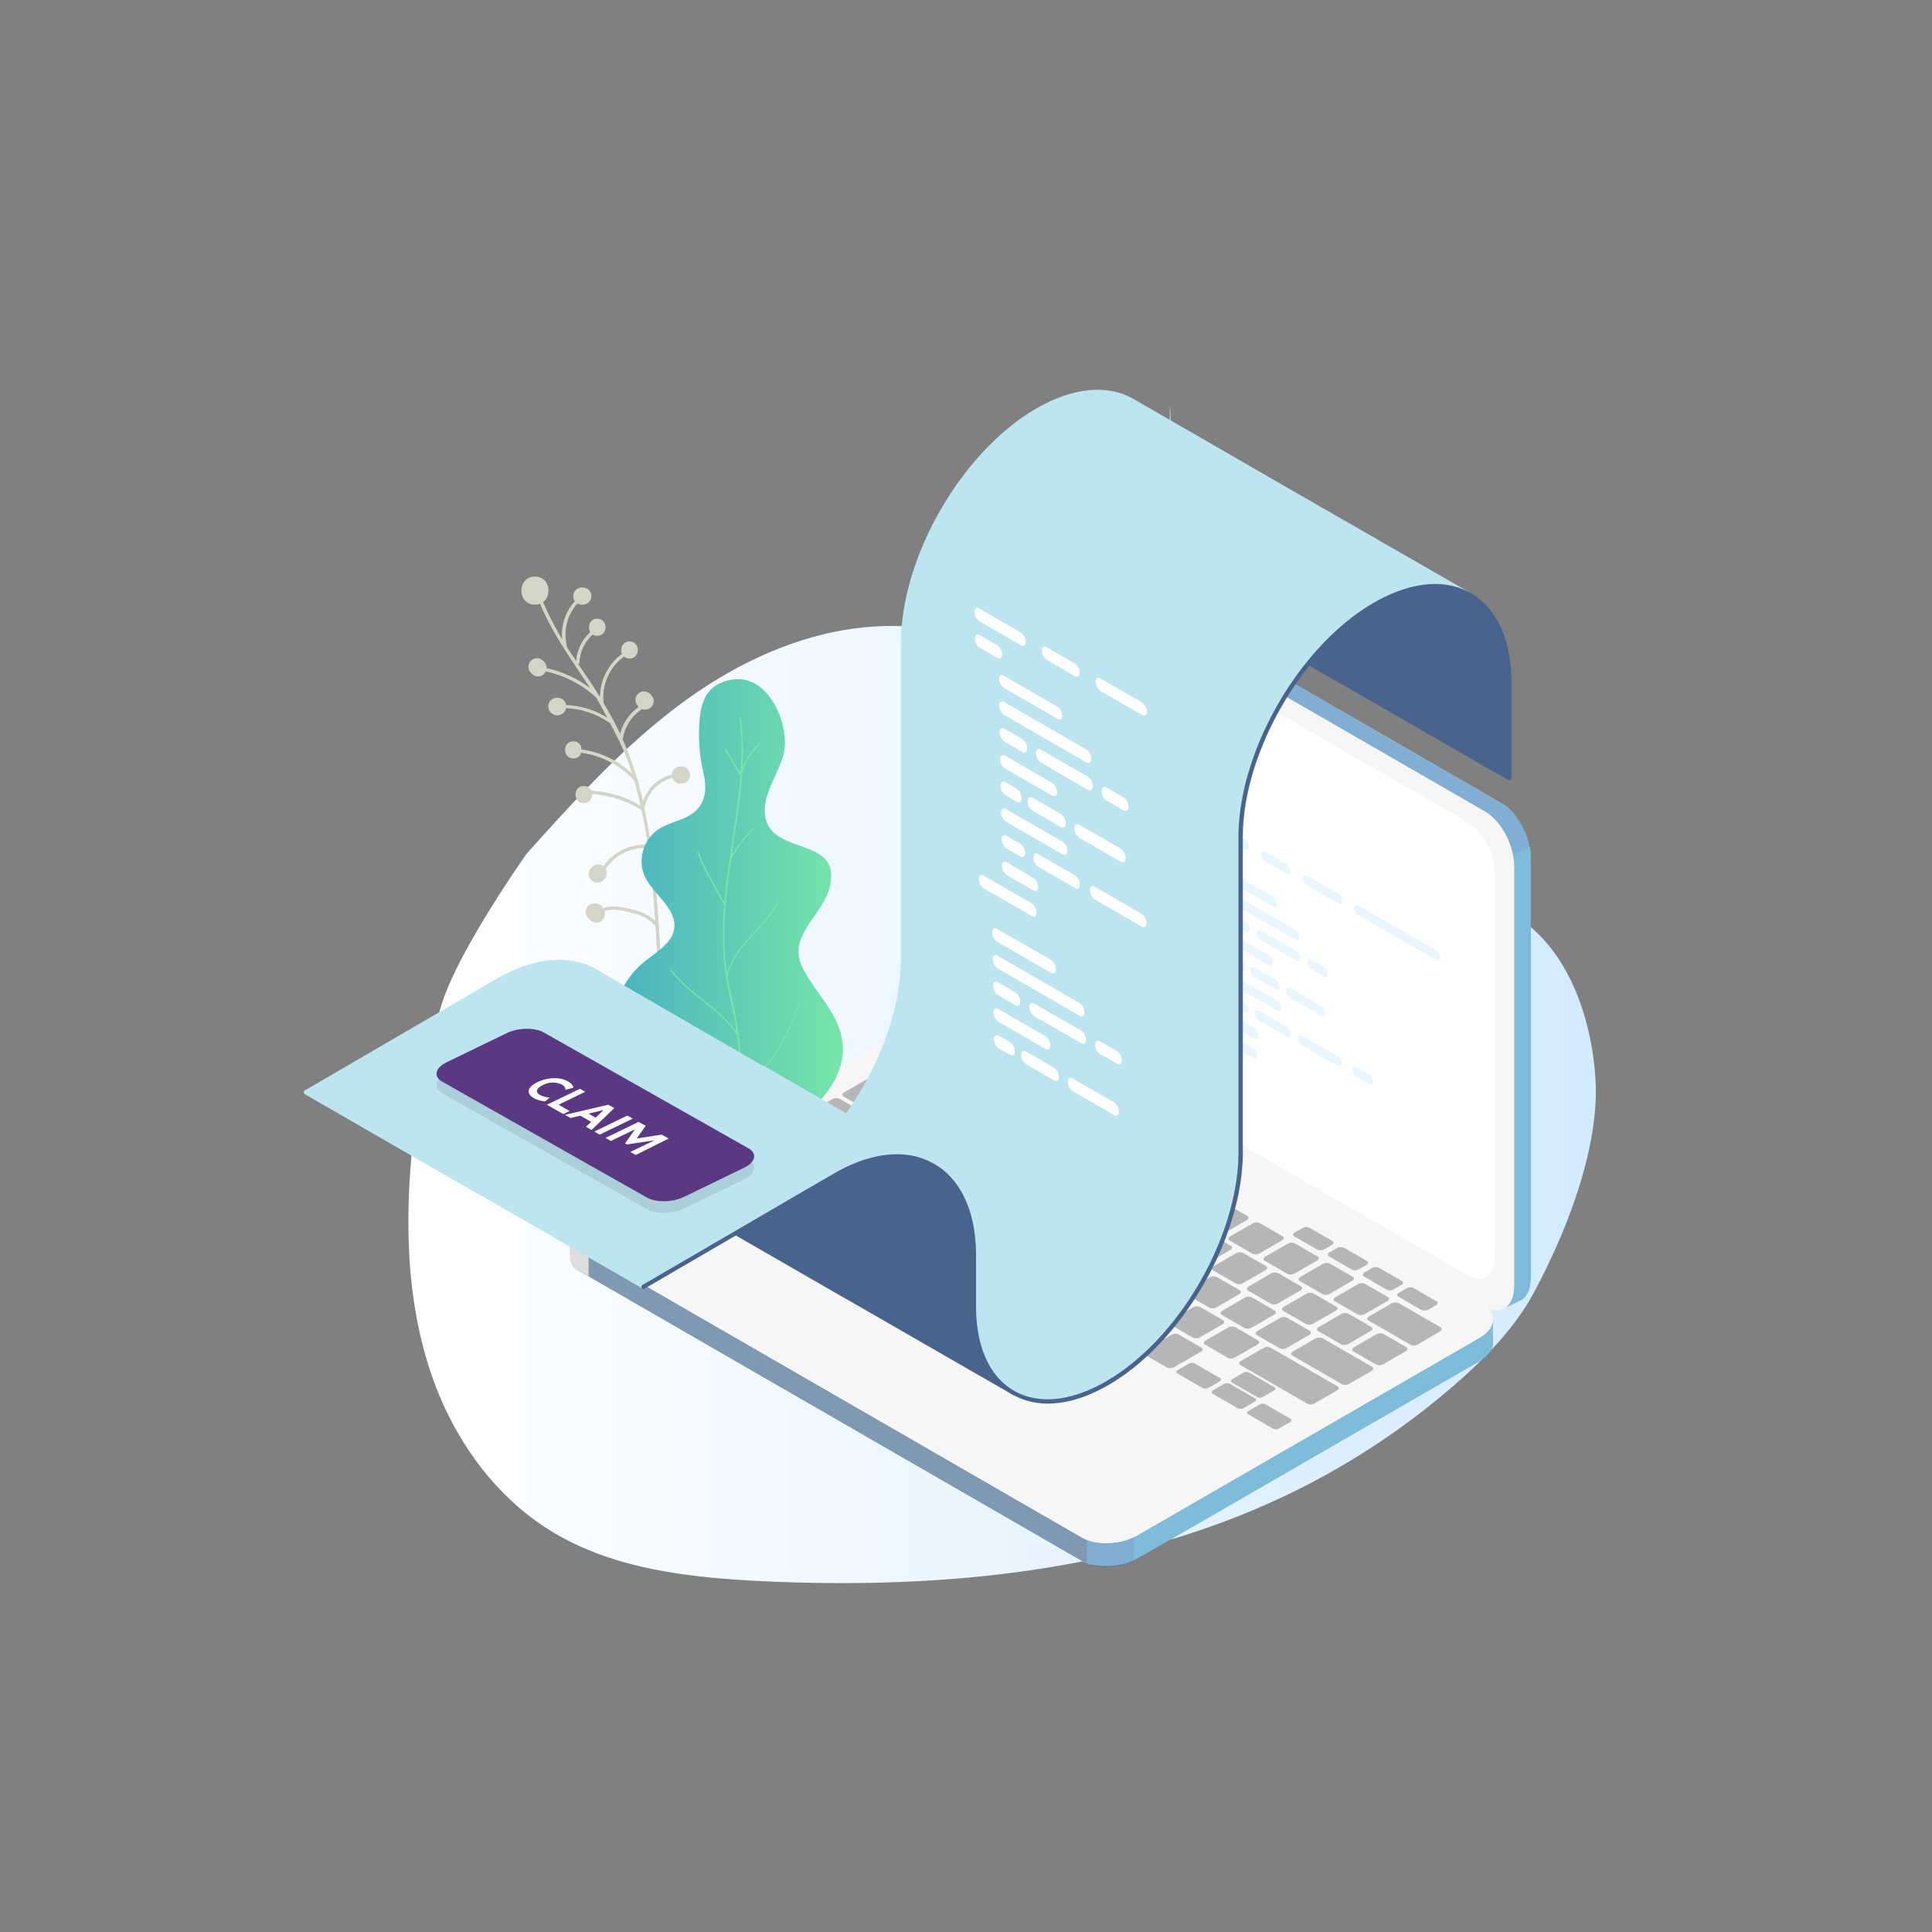 <svg xmlns="http://www.w3.org/2000/svg" xmlns:xlink="http://www.w3.org/1999/xlink" viewBox="0 0 500 500"><rect x="0" y="0" width="500" height="500" fill="#808080" stroke="none"/><defs><style>.cls-1{fill:#d4d5c7;}.cls-2{fill:url(#linear-gradient);}.cls-3{fill:#fff;}.cls-4{opacity:0.5;}.cls-5{fill:#007ab3;}.cls-6{fill:#045faa;}.cls-7{fill:#ededed;}.cls-8{fill:#036;}.cls-9{fill:#bebebf;}.cls-10{fill:#6d6d6d;}.cls-11{fill:#d4ecff;}.cls-12{clip-path:url(#clip-path);}.cls-13{fill:url(#linear-gradient-2);}.cls-14{fill:#77e5a9;}.cls-15{fill:#bde5ef;}.cls-16{fill:#49648c;}.cls-17{fill:#5793ce;}.cls-18{opacity:0.1;}.cls-19{fill:#5a3982;}.cls-20{fill:none;}</style><linearGradient id="linear-gradient" x1="105.7" y1="285.85" x2="413" y2="285.85" gradientUnits="userSpaceOnUse"><stop offset="0" stop-color="#fff"/><stop offset="0.2" stop-color="#f6fbff"/><stop offset="1" stop-color="#d3ebff"/></linearGradient><clipPath id="clip-path"><path class="cls-1" d="M139.66,155.89c-.19-.48.59-.69.78-.22a86.52,86.52,0,0,0,8.7,15.48,11.17,11.17,0,0,1,3.64-7.52c.38-.36.95.21.57.57a10.33,10.33,0,0,0-3.42,7.28.4.4,0,0,1-.32.37l2.48,3.67q1.66,2.46,3.22,5a13.87,13.87,0,0,1,6.45-11.78c.44-.28.85.42.41.7a13.05,13.05,0,0,0-6,12.53,82.16,82.16,0,0,1,6.35,12.69c.88,2.28,1.65,4.58,2.34,6.91.1.12.41.78.27.93.47,1.65.89,3.31,1.28,5a10.36,10.36,0,0,1,8.32-7.17c.5-.07.72.7.21.78a9.59,9.59,0,0,0-8,7.4.34.34,0,0,1-.27.27,159.37,159.37,0,0,1,2.85,19.1,3.89,3.89,0,0,1,2.1-1.39,54,54,0,0,1,7.37-2.25c.5-.12.72.66.21.78-1.45.34-9.21,1.81-9,3.78a.36.36,0,0,1-.51.36c.3,3.37.76,10.15.76,10.17s.32.93.06,1c.58,8.73,1.38,17.63-.32,26.27-.1.51-.87.29-.77-.21,1.61-8.24.85-16.69.35-25,0-.58-.07-1.17-.11-1.76a10.61,10.61,0,0,0-5.47-3.24c-2.07-.56-5.68-1.55-7.73-.55-.46.22-.87-.47-.41-.7,2.32-1.13,6-.17,8.35.47a11.76,11.76,0,0,1,5.18,2.78c-.41-6.32-.93-12.64-1.8-18.91a.43.43,0,0,1-.17,0,12.06,12.06,0,0,0-10.83,5.3c-.29.43-1,0-.7-.4a12.88,12.88,0,0,1,11.53-5.71h.06l-.06-.45c-.42-2.88-.93-5.75-1.54-8.59l-.06,0a26.83,26.83,0,0,0-14.27-4.2.4.4,0,0,1,0-.8,27.5,27.5,0,0,1,14.09,3.95q-.74-3.31-1.68-6.59a22.62,22.62,0,0,0-13.59-7.18c-.52-.07-.3-.85.21-.77a23.19,23.19,0,0,1,12.86,6.26c-.4-1.26-.81-2.52-1.26-3.77-1.73-4.76-7.71-15.5-8.11-16.13l-.05,0a28,28,0,0,0-12.78-6.63c-.51-.11-.29-.89.21-.78a28.86,28.86,0,0,1,11.21,5.23l-1.08-1.63C147.32,169.87,142.67,163.33,139.66,155.89Z"/></clipPath><linearGradient id="linear-gradient-2" x1="158.7" y1="234.48" x2="218.14" y2="234.48" gradientUnits="userSpaceOnUse"><stop offset="0" stop-color="#48b3c1"/><stop offset="1" stop-color="#77e5a9"/></linearGradient></defs><title>Asset 12</title><g id="Layer_2" data-name="Layer 2"><g id="Layer_1-2" data-name="Layer 1"><path class="cls-2" d="M114.31,259.91a192.31,192.31,0,0,0-8.49,49.72c-.61,16.39.93,33.06,6.69,48.47s16,29.51,30.21,38.19c16.07,9.83,35.7,12,54.62,12.92,46.29,2.18,94-2.37,135.67-22.3a193,193,0,0,0,44.43-29.39c7.64-6.74,14.82-14.22,19.6-23.14,7.85-14.67,15.38-33.65,15.94-50.2.43-13.15-4.76-49.39-36.85-52.43C353.3,229.59,325.06,234.5,306,222c-11.09-7.27-13-34.7-23.92-42.27-15.46-10.76-34-18.12-52.92-17.71S192,170.55,176.81,181.7s-27.9,25.21-40.46,39.18C136.35,220.88,118.72,245.67,114.31,259.91Z"/><path class="cls-3" d="M396.19,222.18a15.09,15.09,0,0,0-.31-3h0a18.29,18.29,0,0,0-.71-2.58,1.46,1.46,0,0,1-.07-.19c-.14-.36-.28-.71-.43-1.06l-.08-.2c-.21-.46-.42-.91-.66-1.35h0c-.18-.33-.37-.66-.56-1l-.12-.19-.57-.85-.2-.27-.27-.36h0l-.32-.39-.18-.21c0-.06-.09-.12-.14-.17l-.08-.08q-.28-.33-.6-.63h0l-.19-.17c-.17-.17-.34-.33-.52-.48s-.23-.18-.35-.27l-.38-.3c-.26-.18-.51-.34-.77-.49l-132.1-76.2a5,5,0,0,0-4.52-.61v0l-.21.1-.06,0-4.3,2h0c-1.69.83-2.77,2.95-2.77,6l0,108.5c0,5.43,3.37,11.77,7.51,14.16l1.25.72c-3.73-1.9-9.85-1.57-13.95.79l-88.5,51.08a6.9,6.9,0,0,0-3.31,3.55h0a3.25,3.25,0,0,0-.18,1h0v6.09h0a4.19,4.19,0,0,0,2.46,3.77l2.29,1.32h0L280,404c.24.14.49.26.75.38l.21.09.35.14h0l.25.09.23.07.64.2.2,0h.09l.64.14.15,0c.27,0,.55.09.83.12h.09c.3,0,.61.06.91.07h1l.87,0h.16a18.81,18.81,0,0,0,3-.45l.2,0c.47-.12.93-.26,1.37-.41l.21-.08a12,12,0,0,0,1.33-.55h0q.44-.21.84-.45l88.5-51.07c2.39-1.38,3.58-3.15,3.51-4.82v-5.92h0c0-.12,0-.24,0-.36v-.06a3,3,0,0,0-.16-.7h0a4.89,4.89,0,0,0-2.28-2.5L305,292.45l79.36,45.79a5,5,0,0,0,4.63.56h0l.13-.06h0l4.54-2.17c1.54-.91,2.52-3,2.52-5.89Z"/><g class="cls-4"><path class="cls-5" d="M388.68,208l-132.1-76.2a5,5,0,0,0-4.52-.61v0l-.21.1-.06,0-4.3,2,4.67,2.33c0,.08,0,.16,0,.25l0,108.51c0,5.43,3.37,11.76,7.51,14.16l128.58,74.17.73,6.05,4.7-2.24c1.54-.91,2.52-3,2.52-5.89l0-108.5C396.19,216.75,392.83,210.41,388.68,208Z"/><path class="cls-6" d="M388.68,208l-132.1-76.2a5,5,0,0,0-4.52-.61v0l-.21.1-.06,0-4.3,2,4.67,2.33c0,.08,0,.16,0,.25l0,71.51,60.12,47.5,81.63-41.08A14.78,14.78,0,0,0,388.68,208Z"/><path class="cls-6" d="M390.89,209.73,378,215.18l9.77,7.53,8.16-3.48A19,19,0,0,0,390.89,209.73Z"/><path class="cls-7" d="M384.38,338.24,252.28,262c-4.14-2.39-7.5-8.73-7.51-14.16l0-108.5c0-5.43,3.36-7.9,7.5-5.51l132.11,76.21c4.14,2.39,7.5,8.73,7.5,14.16l0,108.5C391.88,338.16,388.53,340.63,384.38,338.24Z"/><path class="cls-7" d="M380,330.17,256.61,259c-3.79-2.19-6.87-8-6.87-13l0-99.29c0-5,3.07-7.22,6.86-5L380,212.88c3.79,2.19,6.86,8,6.86,13l0,99.29C386.85,330.1,383.78,332.35,380,330.17Z"/><path class="cls-3" d="M380,330.17,256.61,259c-3.79-2.19-6.87-8-6.87-13l0-99.29c0-5,3.07-7.22,6.86-5L380,212.88c3.79,2.19,6.86,8,6.86,13l0,99.29C386.85,330.1,383.78,332.35,380,330.17Z"/><path class="cls-5" d="M386.36,341.61l-17.77-2.35L253.92,273.05c-3.68-2.12-10.1-1.85-14.34.6l-81.26,46.89-10.74-1.41v6.09h0a4.19,4.19,0,0,0,2.46,3.77l130,75c3.68,2.12,10.1,1.86,14.35-.6l88.49-51.07c2.39-1.38,3.58-3.15,3.51-4.82h0Z"/><path class="cls-8" d="M300.19,299.77l-8.14-4.7H202.48l-44.16,25.47-10.74-1.41v6.09h0a4.19,4.19,0,0,0,2.46,3.77l130,75a13.47,13.47,0,0,0,7.4,1.39Z"/><path class="cls-9" d="M152.34,319.76l-4.76-.63v6.09h0a4.19,4.19,0,0,0,2.46,3.77l2.29,1.32Z"/><path class="cls-6" d="M281.32,404.63a16.66,16.66,0,0,0,12.19-.76V390.28H281.32Z"/><path class="cls-7" d="M280,397.93l-130-75c-3.67-2.12-3.21-5.83,1-8.28l88.5-51.08c4.24-2.45,10.66-2.71,14.34-.59l130,75c3.67,2.12,3.21,5.83-1,8.28l-88.49,51.08C290.11,399.79,283.69,400.05,280,397.93Z"/><path class="cls-7" d="M382.85,344l-88.49,51.07c-4.25,2.45-10.67,2.72-14.35.6l-130-75a4.82,4.82,0,0,1-2.28-2.5c-.58,1.74.16,3.5,2.28,4.73l130,75c3.68,2.12,10.1,1.86,14.35-.59l88.49-51.08c2.85-1.64,4-3.86,3.31-5.78A6.92,6.92,0,0,1,382.85,344Z"/><path class="cls-10" d="M205.33,298.06l-5.88-3.39c-.48-.28-.42-.75.13-1.07l6.94-4a2.06,2.06,0,0,1,1.84-.07l5.88,3.39c.47.28.41.75-.13,1.07l-6.94,4A2,2,0,0,1,205.33,298.06Z"/><path class="cls-10" d="M214.41,303.3l-5.88-3.39c-.48-.27-.42-.75.13-1.07l6.94-4a2,2,0,0,1,1.84-.08l5.88,3.4c.47.27.41.74-.13,1.06l-6.94,4A2,2,0,0,1,214.41,303.3Z"/><path class="cls-10" d="M223.49,308.55l-5.88-3.4c-.47-.27-.42-.75.13-1.06l6.94-4a2.07,2.07,0,0,1,1.84-.08l5.88,3.4c.47.27.42.75-.13,1.06l-6.94,4A2.07,2.07,0,0,1,223.49,308.55Z"/><path class="cls-10" d="M236.05,304.22l-5.88-3.4c-.48-.27-.42-.75.13-1.06l5.83-3.37a2,2,0,0,1,1.84-.07l5.88,3.39c.47.27.41.75-.14,1.07l-5.82,3.36A2.07,2.07,0,0,1,236.05,304.22Z"/><path class="cls-10" d="M245.13,309.46l-5.88-3.4c-.47-.27-.42-.75.13-1.06l5.83-3.36a2,2,0,0,1,1.84-.08l5.88,3.39c.47.28.41.75-.13,1.07L247,309.38A2,2,0,0,1,245.13,309.46Z"/><path class="cls-10" d="M254.21,314.7l-5.88-3.39c-.47-.28-.41-.75.13-1.07l5.83-3.36a2,2,0,0,1,1.84-.08l5.88,3.4c.47.27.41.75-.13,1.06l-5.83,3.36A2,2,0,0,1,254.21,314.7Z"/><path class="cls-10" d="M263.29,319.94l-5.88-3.39c-.47-.27-.41-.75.13-1.06l5.83-3.37a2,2,0,0,1,1.84-.07l5.88,3.39c.47.27.41.75-.13,1.06l-5.83,3.37A2,2,0,0,1,263.29,319.94Z"/><path class="cls-10" d="M272.37,325.19l-5.88-3.4c-.47-.27-.41-.75.13-1.06l5.83-3.37a2.06,2.06,0,0,1,1.84-.07l5.88,3.39c.47.28.41.75-.13,1.07l-5.83,3.36A2.07,2.07,0,0,1,272.37,325.19Z"/><path class="cls-10" d="M281.45,330.43l-5.88-3.4c-.47-.27-.41-.74.13-1.06l5.83-3.36a2,2,0,0,1,1.84-.08l5.88,3.4c.47.27.41.74-.13,1.06l-5.83,3.36A2,2,0,0,1,281.45,330.43Z"/><path class="cls-10" d="M290.53,335.67l-5.88-3.39c-.47-.28-.41-.75.13-1.07l5.83-3.36a2.07,2.07,0,0,1,1.84-.08l5.88,3.4c.47.27.41.75-.13,1.06l-5.83,3.37A2.06,2.06,0,0,1,290.53,335.67Z"/><path class="cls-10" d="M299.61,340.91l-5.88-3.39c-.47-.27-.41-.75.13-1.06l5.83-3.37a2,2,0,0,1,1.84-.07l5.88,3.39c.47.27.41.75-.13,1.06l-5.83,3.37A2,2,0,0,1,299.61,340.91Z"/><path class="cls-10" d="M308.69,346.16l-5.88-3.4c-.47-.27-.41-.75.13-1.06l5.83-3.36a2,2,0,0,1,1.84-.08l5.88,3.39c.47.28.42.75-.13,1.07l-5.83,3.36A2,2,0,0,1,308.69,346.16Z"/><path class="cls-10" d="M317.77,351.4,311.89,348c-.47-.28-.41-.75.13-1.07l5.83-3.36a2,2,0,0,1,1.84-.08l5.88,3.4c.48.27.42.75-.13,1.06l-5.83,3.36A2,2,0,0,1,317.77,351.4Z"/><path class="cls-10" d="M249.43,301.73l-5.88-3.39c-.48-.27-.42-.75.13-1.06l5.82-3.37a2.05,2.05,0,0,1,1.85-.07l5.88,3.39c.47.27.41.75-.14,1.06l-5.82,3.37A2,2,0,0,1,249.43,301.73Z"/><path class="cls-10" d="M240.21,296.41,234.33,293c-.47-.27-.41-.75.13-1.07l5.83-3.36a2.07,2.07,0,0,1,1.84-.08l5.88,3.4c.47.27.41.75-.13,1.06l-5.83,3.37A2,2,0,0,1,240.21,296.41Z"/><path class="cls-10" d="M231,291.08l-12.67-7.31c-.47-.27-.41-.75.14-1.06l5.82-3.37a2.09,2.09,0,0,1,1.85-.07l12.66,7.31c.47.27.41.75-.13,1.06L232.82,291A2,2,0,0,1,231,291.08Z"/><path class="cls-10" d="M237.43,284.6l-10.28-5.93c-.47-.27-.41-.75.14-1.07l5.82-3.36a2.07,2.07,0,0,1,1.84-.08l10.28,5.94c.47.27.42.75-.13,1.06l-5.83,3.37A2.06,2.06,0,0,1,237.43,284.6Z"/><path class="cls-10" d="M258.51,307l-5.88-3.4c-.48-.27-.42-.75.13-1.06l5.83-3.37a2.06,2.06,0,0,1,1.84-.07l5.88,3.39c.47.28.41.75-.13,1.07l-5.83,3.36A2.07,2.07,0,0,1,258.51,307Z"/><path class="cls-10" d="M267.59,312.22l-5.88-3.4c-.47-.27-.42-.74.13-1.06l5.83-3.36a2,2,0,0,1,1.84-.08l5.88,3.4c.47.27.41.74-.13,1.06l-5.83,3.36A2,2,0,0,1,267.59,312.22Z"/><path class="cls-10" d="M276.67,317.46l-5.88-3.39c-.47-.28-.41-.75.13-1.07l5.83-3.36a2,2,0,0,1,1.84-.08l5.88,3.4c.47.27.41.75-.13,1.06l-5.83,3.37A2.06,2.06,0,0,1,276.67,317.46Z"/><path class="cls-10" d="M285.75,322.7l-5.88-3.39c-.47-.27-.41-.75.13-1.06l5.83-3.37a2,2,0,0,1,1.84-.07l5.88,3.39c.47.27.41.75-.13,1.06l-5.83,3.37A2,2,0,0,1,285.75,322.7Z"/><path class="cls-10" d="M294.83,328l-5.88-3.4c-.47-.27-.41-.75.13-1.06l5.83-3.36a2,2,0,0,1,1.84-.08l5.88,3.39c.47.28.41.75-.13,1.07l-5.83,3.36A2,2,0,0,1,294.83,328Z"/><path class="cls-10" d="M303.91,333.19,298,329.8c-.47-.28-.41-.75.13-1.07l5.83-3.36a2,2,0,0,1,1.84-.08l5.88,3.4c.47.27.41.75-.13,1.06l-5.83,3.36A2,2,0,0,1,303.91,333.19Z"/><path class="cls-10" d="M313,338.43,307.11,335c-.47-.27-.41-.75.13-1.07l5.83-3.36a2.07,2.07,0,0,1,1.84-.08l5.88,3.4c.47.27.41.75-.13,1.06l-5.83,3.37A2,2,0,0,1,313,338.43Z"/><path class="cls-10" d="M322.07,343.68l-5.88-3.4c-.47-.27-.41-.75.13-1.06l5.83-3.37a2,2,0,0,1,1.84-.07l5.88,3.39c.47.27.42.75-.13,1.07l-5.83,3.36A2.07,2.07,0,0,1,322.07,343.68Z"/><path class="cls-10" d="M331.15,348.92l-5.88-3.4c-.47-.27-.41-.75.13-1.06l5.83-3.36a2,2,0,0,1,1.84-.08l5.88,3.39c.48.28.42.75-.13,1.07L333,348.84A2,2,0,0,1,331.15,348.92Z"/><path class="cls-10" d="M347.3,358.24l-12.83-7.41c-.48-.27-.42-.75.13-1.06l5.82-3.37a2.09,2.09,0,0,1,1.85-.07l12.83,7.4c.47.28.41.75-.14,1.07l-5.82,3.36A2,2,0,0,1,347.3,358.24Z"/><path class="cls-10" d="M365,348l-10.83-6.25c-.48-.27-.42-.75.13-1.06l5.82-3.37a2.05,2.05,0,0,1,1.85-.07l10.83,6.25c.47.27.41.75-.14,1.06L366.82,348A2.07,2.07,0,0,1,365,348Z"/><path class="cls-10" d="M274.41,306l-5.88-3.39c-.47-.28-.41-.75.13-1.07l5.83-3.36a2,2,0,0,1,1.84-.08l5.88,3.4c.47.27.41.75-.13,1.06l-5.83,3.36A2,2,0,0,1,274.41,306Z"/><path class="cls-10" d="M265.1,300.58l-5.88-3.4c-.47-.27-.41-.75.14-1.06l5.82-3.36a2,2,0,0,1,1.84-.08l5.88,3.39c.48.28.42.75-.13,1.07l-5.83,3.36A2,2,0,0,1,265.1,300.58Z"/><path class="cls-10" d="M255.8,295.2l-5.88-3.39c-.48-.27-.42-.75.13-1.06l5.82-3.37a2.05,2.05,0,0,1,1.85-.07l5.88,3.39c.47.27.41.75-.14,1.06l-5.82,3.37A2,2,0,0,1,255.8,295.2Z"/><path class="cls-10" d="M246.49,289.83l-5.88-3.39c-.47-.28-.41-.75.13-1.07l5.83-3.36a2,2,0,0,1,1.84-.08l5.88,3.4c.47.27.41.75-.13,1.06l-5.83,3.36A2,2,0,0,1,246.49,289.83Z"/><path class="cls-10" d="M283.49,311.19l-5.88-3.39c-.47-.27-.41-.75.13-1.07l5.83-3.36a2.07,2.07,0,0,1,1.84-.08l5.88,3.4c.47.27.41.75-.13,1.06l-5.83,3.37A2,2,0,0,1,283.49,311.19Z"/><path class="cls-10" d="M292.57,316.44l-5.88-3.4c-.47-.27-.41-.75.13-1.06l5.83-3.37a2,2,0,0,1,1.84-.07l5.88,3.39c.47.28.41.75-.13,1.07l-5.83,3.36A2.07,2.07,0,0,1,292.57,316.44Z"/><path class="cls-10" d="M301.65,321.68l-5.88-3.4c-.47-.27-.41-.74.13-1.06l5.83-3.36a2,2,0,0,1,1.84-.08l5.88,3.4c.47.27.41.74-.13,1.06l-5.83,3.36A2,2,0,0,1,301.65,321.68Z"/><path class="cls-10" d="M310.73,326.92l-5.88-3.39c-.47-.28-.41-.75.13-1.07l5.83-3.36a2,2,0,0,1,1.84-.08l5.88,3.4c.47.27.42.75-.13,1.06l-5.83,3.37A2.06,2.06,0,0,1,310.73,326.92Z"/><path class="cls-10" d="M319.81,332.16l-5.88-3.39c-.47-.27-.41-.75.14-1.06l5.82-3.37a2,2,0,0,1,1.84-.07l5.88,3.39c.48.27.42.75-.13,1.06l-5.83,3.37A2,2,0,0,1,319.81,332.16Z"/><path class="cls-10" d="M328.89,337.41,323,334c-.47-.27-.41-.75.14-1.06l5.82-3.37a2.07,2.07,0,0,1,1.84-.07l5.88,3.39c.48.28.42.75-.13,1.07l-5.82,3.36A2.06,2.06,0,0,1,328.89,337.41Z"/><path class="cls-10" d="M338,342.65l-5.88-3.4c-.47-.27-.41-.74.14-1.06l5.82-3.36a2,2,0,0,1,1.84-.08l5.88,3.4c.48.27.42.74-.13,1.06l-5.82,3.36A2.06,2.06,0,0,1,338,342.65Z"/><path class="cls-10" d="M347.05,347.89l-5.88-3.39c-.47-.28-.41-.75.14-1.07l5.82-3.36A2.09,2.09,0,0,1,349,340l5.88,3.4c.47.27.41.75-.14,1.06l-5.82,3.37A2.09,2.09,0,0,1,347.05,347.89Z"/><path class="cls-10" d="M356.14,353.14l-5.88-3.4c-.48-.27-.42-.75.13-1.06l5.82-3.37a2.05,2.05,0,0,1,1.85-.07l5.88,3.39c.47.27.41.75-.14,1.06L358,353.06A2.07,2.07,0,0,1,356.14,353.14Z"/><path class="cls-10" d="M269.63,293l-5.88-3.39c-.47-.27-.42-.75.13-1.07l5.83-3.36a2.07,2.07,0,0,1,1.84-.08l5.88,3.4c.47.27.41.75-.13,1.06l-5.83,3.37A2,2,0,0,1,269.63,293Z"/><path class="cls-10" d="M260.59,287.77l-5.88-3.4c-.47-.27-.41-.75.13-1.06l5.83-3.37a2.07,2.07,0,0,1,1.84-.07l5.88,3.39c.47.28.42.75-.13,1.07l-5.83,3.36A2.07,2.07,0,0,1,260.59,287.77Z"/><path class="cls-10" d="M251.56,282.55l-5.88-3.4c-.48-.27-.42-.74.13-1.06l5.83-3.36a2,2,0,0,1,1.84-.08l5.88,3.4c.47.27.41.74-.13,1.06l-5.83,3.36A2,2,0,0,1,251.56,282.55Z"/><path class="cls-10" d="M242.52,277.33l-5.88-3.39c-.47-.27-.41-.75.13-1.07l5.83-3.36a2.07,2.07,0,0,1,1.84-.08l5.88,3.4c.47.27.41.75-.13,1.06l-5.83,3.37A2,2,0,0,1,242.52,277.33Z"/><path class="cls-10" d="M251.81,272l-5.88-3.4c-.47-.27-.41-.74.13-1.06L248,266.4a2,2,0,0,1,1.84-.08l5.88,3.4c.47.27.42.75-.13,1.06l-1.93,1.11A2,2,0,0,1,251.81,272Z"/><path class="cls-10" d="M263.6,278.78l-5.88-3.4c-.47-.27-.41-.75.14-1.06l1.92-1.11a2,2,0,0,1,1.84-.08l5.88,3.39c.48.28.42.75-.13,1.07l-1.92,1.11A2.09,2.09,0,0,1,263.6,278.78Z"/><path class="cls-10" d="M272.6,284l-5.88-3.39c-.47-.28-.41-.75.13-1.07l1.93-1.11a2.07,2.07,0,0,1,1.84-.08l5.88,3.4c.47.27.41.75-.13,1.06l-1.93,1.12A2.06,2.06,0,0,1,272.6,284Z"/><path class="cls-10" d="M281.6,289.17l-5.88-3.4c-.47-.27-.41-.75.13-1.06l1.93-1.11a2,2,0,0,1,1.84-.08l5.88,3.39c.47.28.41.75-.13,1.07l-1.93,1.11A2.07,2.07,0,0,1,281.6,289.17Z"/><path class="cls-10" d="M290.6,294.36,284.72,291c-.47-.28-.42-.75.13-1.07l1.93-1.11a2.07,2.07,0,0,1,1.84-.08l5.88,3.4c.47.27.41.75-.13,1.06l-1.93,1.11A2,2,0,0,1,290.6,294.36Z"/><path class="cls-10" d="M340.83,323.36,335,320c-.47-.27-.41-.75.13-1.06l1.93-1.12a2,2,0,0,1,1.84-.07l5.88,3.39c.47.27.41.75-.13,1.07l-1.93,1.11A2,2,0,0,1,340.83,323.36Z"/><path class="cls-10" d="M349.83,328.56l-5.88-3.4c-.47-.27-.41-.75.13-1.06L346,323a2,2,0,0,1,1.84-.08l5.88,3.4c.47.27.41.75-.13,1.06l-1.93,1.11A2,2,0,0,1,349.83,328.56Z"/><path class="cls-10" d="M358.83,333.75,353,330.36c-.48-.27-.42-.75.13-1.06l1.92-1.12a2.05,2.05,0,0,1,1.85-.07l5.88,3.39c.47.27.41.75-.14,1.07l-1.92,1.11A2,2,0,0,1,358.83,333.75Z"/><path class="cls-10" d="M367.82,339l-5.88-3.4c-.47-.27-.41-.75.14-1.06l1.92-1.11a2,2,0,0,1,1.84-.08l5.88,3.4c.48.27.42.75-.13,1.06l-1.92,1.11A2.06,2.06,0,0,1,367.82,339Z"/><path class="cls-10" d="M278.71,298.23l-5.88-3.4c-.47-.27-.41-.75.13-1.06l5.83-3.37a2,2,0,0,1,1.84-.07l5.88,3.39c.47.27.41.75-.13,1.07l-5.83,3.36A2.07,2.07,0,0,1,278.71,298.23Z"/><path class="cls-10" d="M287.79,303.47l-5.88-3.4c-.47-.27-.41-.75.13-1.06l5.83-3.36a2,2,0,0,1,1.84-.08l5.88,3.39c.47.28.41.75-.13,1.07l-5.83,3.36A2,2,0,0,1,287.79,303.47Z"/><path class="cls-10" d="M296.87,308.71,291,305.32c-.47-.28-.41-.75.13-1.07l5.83-3.36a2,2,0,0,1,1.84-.08l5.88,3.4c.47.27.41.75-.13,1.06l-5.83,3.36A2,2,0,0,1,296.87,308.71Z"/><path class="cls-10" d="M306,314l-5.88-3.39c-.47-.27-.41-.75.13-1.06l5.83-3.37a2,2,0,0,1,1.84-.07l5.88,3.39c.47.27.41.75-.13,1.06l-5.83,3.37A2,2,0,0,1,306,314Z"/><path class="cls-10" d="M315,319.2l-5.88-3.4c-.47-.27-.41-.75.13-1.06l5.83-3.37a2.06,2.06,0,0,1,1.84-.07l5.88,3.39c.47.28.41.75-.13,1.07l-5.83,3.36A2,2,0,0,1,315,319.2Z"/><path class="cls-10" d="M324.11,324.44l-5.88-3.4c-.47-.27-.41-.74.13-1.06l5.83-3.36a2,2,0,0,1,1.84-.08l5.88,3.4c.47.27.42.74-.13,1.06L326,324.36A2,2,0,0,1,324.11,324.44Z"/><path class="cls-10" d="M333.19,329.68l-5.88-3.39c-.47-.28-.41-.75.13-1.07l5.83-3.36a2.07,2.07,0,0,1,1.84-.08l5.88,3.4c.48.27.42.75-.13,1.06L335,329.61A2.06,2.06,0,0,1,333.19,329.68Z"/><path class="cls-10" d="M342.27,334.92l-5.88-3.39c-.47-.27-.41-.75.14-1.06l5.82-3.37a2,2,0,0,1,1.84-.07l5.88,3.39c.48.27.42.75-.13,1.06l-5.82,3.37A2.05,2.05,0,0,1,342.27,334.92Z"/><path class="cls-10" d="M351.35,340.17l-5.88-3.4c-.47-.27-.41-.75.14-1.06l5.82-3.36a2,2,0,0,1,1.84-.08l5.88,3.39c.48.28.42.75-.13,1.07l-5.82,3.36A2.06,2.06,0,0,1,351.35,340.17Z"/><path class="cls-10" d="M226.79,298.87l-17.31-10c-.48-.27-.42-.74.13-1.06l5.82-3.36a2.06,2.06,0,0,1,1.85-.08l17.31,10c.48.27.42.75-.13,1.06l-5.83,3.37A2,2,0,0,1,226.79,298.87Z"/><path class="cls-10" d="M338.35,363.28l-17.32-10c-.47-.27-.41-.75.14-1.06l5.82-3.36a2,2,0,0,1,1.84-.08l17.32,10c.47.27.41.75-.13,1.06l-5.83,3.36A2,2,0,0,1,338.35,363.28Z"/><path class="cls-10" d="M302,353.9l-5.88-3.4c-.48-.27-.42-.75.13-1.06l6.94-4a2.07,2.07,0,0,1,1.84-.08l5.88,3.4c.47.27.41.75-.13,1.06l-6.94,4A2.07,2.07,0,0,1,302,353.9Z"/><path class="cls-10" d="M236.09,315.82l-9.4-5.43c-.47-.27-.41-.75.13-1.06l6.94-4a2,2,0,0,1,1.84-.07l9.41,5.43c.47.27.41.74-.14,1.06l-6.94,4A2,2,0,0,1,236.09,315.82Z"/><path class="cls-10" d="M293.29,348.84l-9.41-5.43c-.47-.27-.41-.74.14-1.06l6.94-4a2.06,2.06,0,0,1,1.84-.07l9.4,5.43c.47.27.41.75-.13,1.06l-6.94,4A2,2,0,0,1,293.29,348.84Z"/><path class="cls-10" d="M249.19,323.39l-9.4-5.43c-.47-.28-.41-.75.13-1.07l6.94-4a2,2,0,0,1,1.84-.08l9.41,5.43c.47.27.41.75-.13,1.06l-6.94,4A2.06,2.06,0,0,1,249.19,323.39Z"/><path class="cls-10" d="M248.77,312.85l40.88,23.6c.51.3.51.77,0,1.06l-7.07,4.09a2.05,2.05,0,0,1-1.84,0L239.85,318Z"/><path class="cls-10" d="M327.42,363.4l6.55,3.78c.38.23.33.62-.11.87L331,369.69a1.69,1.69,0,0,1-1.51.07L323,366c-.39-.22-.34-.61.11-.87l2.84-1.64A1.71,1.71,0,0,1,327.42,363.4Z"/><path class="cls-10" d="M318.26,358.11l6.55,3.79c.39.22.34.61-.11.87l-2.84,1.64a1.68,1.68,0,0,1-1.51.06l-6.55-3.78c-.38-.23-.34-.62.11-.87l2.84-1.64A1.68,1.68,0,0,1,318.26,358.11Z"/><path class="cls-10" d="M309.18,352.87l6.55,3.78c.39.23.34.62-.11.88l-2.84,1.63a1.68,1.68,0,0,1-1.51.07l-6.55-3.78c-.39-.23-.34-.62.11-.88l2.84-1.64A1.71,1.71,0,0,1,309.18,352.87Z"/><path class="cls-10" d="M323.27,355.22l6.55,3.78c.39.22.34.61-.1.87l-2.84,1.64a1.65,1.65,0,0,1-1.51.06l-6.55-3.78c-.39-.22-.34-.61.1-.87l2.84-1.64A1.68,1.68,0,0,1,323.27,355.22Z"/><path class="cls-11" d="M333,226.12l-5.62-3.24a2.34,2.34,0,0,1-1-1.82h0c0-.7.41-1,.93-.72l5.62,3.25a2.35,2.35,0,0,1,1,1.81h0C334,226.1,333.54,226.42,333,226.12Z"/><path class="cls-11" d="M346.42,233.86l-8.29-4.79a2.29,2.29,0,0,1-1-1.81h0c0-.7.4-1,.92-.73l8.3,4.79a2.31,2.31,0,0,1,1,1.82h0C347.35,233.84,346.94,234.16,346.42,233.86Z"/><path class="cls-11" d="M330.24,256.11l-5.63-3.24a2.33,2.33,0,0,1-1-1.82h0c0-.7.4-1,.92-.72l5.62,3.25a2.29,2.29,0,0,1,1,1.81h0C331.17,256.09,330.76,256.42,330.24,256.11Z"/><path class="cls-11" d="M342.18,263l-8.3-4.79a2.31,2.31,0,0,1-1-1.81h0c0-.7.4-1,.92-.73l8.3,4.79a2.31,2.31,0,0,1,1,1.82h0C343.11,263,342.7,263.31,342.18,263Z"/><path class="cls-11" d="M317.6,222.49l-3.51-2a2.32,2.32,0,0,1-1-1.82h0c0-.7.41-1,.93-.72l3.51,2a2.35,2.35,0,0,1,1,1.81h0C318.54,222.46,318.12,222.79,317.6,222.49Z"/><path class="cls-11" d="M329.6,234.68l-10.74-6.2a2.31,2.31,0,0,1-1-1.81h0c0-.7.4-1,.92-.72l10.74,6.19a2.33,2.33,0,0,1,1,1.82h0C330.53,234.66,330.12,235,329.6,234.68Z"/><path class="cls-11" d="M322.55,241.14l-3.51-2a2.33,2.33,0,0,1-1-1.82h0c0-.7.4-1,.93-.72l3.51,2a2.31,2.31,0,0,1,1,1.81h0C323.49,241.12,323.07,241.44,322.55,241.14Z"/><path class="cls-11" d="M346.32,275.94l-9.38-5.42a2.37,2.37,0,0,1-1-1.82h0c0-.7.41-1,.93-.72l9.38,5.42a2.32,2.32,0,0,1,1,1.81h0C347.26,275.91,346.85,276.24,346.32,275.94Z"/><path class="cls-11" d="M321.46,251.05l-2.25-1.3a2.34,2.34,0,0,1-1-1.82h0c0-.7.41-1,.93-.72l2.25,1.3a2.34,2.34,0,0,1,1,1.82h0C322.4,251,322,251.35,321.46,251.05Z"/><path class="cls-11" d="M322.18,262l-2.8-1.62a2.31,2.31,0,0,1-1-1.81h0c0-.7.4-1,.92-.73l2.8,1.62a2.35,2.35,0,0,1,1,1.81h0C323.12,262,322.7,262.3,322.18,262Z"/><path class="cls-11" d="M333.08,268.29,325.69,264a2.31,2.31,0,0,1-1-1.81h0c0-.7.4-1,.92-.72l7.39,4.26a2.31,2.31,0,0,1,1,1.81h0C334,268.26,333.6,268.59,333.08,268.29Z"/><path class="cls-11" d="M324.78,268.76l-5.31-3.06a2.34,2.34,0,0,1-1-1.82h0c0-.7.4-1,.93-.72l5.31,3.06a2.35,2.35,0,0,1,1,1.82h0C325.71,268.74,325.3,269.06,324.78,268.76Z"/><path class="cls-11" d="M354.38,280.61l-3.41-2a2.31,2.31,0,0,1-1-1.81h0c0-.7.4-1,.92-.73l3.41,2a2.33,2.33,0,0,1,1,1.82h0C355.32,280.59,354.9,280.91,354.38,280.61Z"/><path class="cls-11" d="M335.62,248.69l-9.39-5.42a2.31,2.31,0,0,1-1-1.81h0c0-.7.4-1,.92-.73l9.39,5.42a2.31,2.31,0,0,1,1,1.82h0C336.55,248.67,336.14,249,335.62,248.69Z"/><path class="cls-11" d="M335.3,243.24,319,233.8a2.31,2.31,0,0,1-1-1.82h0c0-.7.4-1,.92-.72l16.35,9.44a2.33,2.33,0,0,1,1,1.82h0C336.24,243.22,335.83,243.54,335.3,243.24Z"/><path class="cls-11" d="M328.51,249.85l-9.39-5.42a2.31,2.31,0,0,1-1-1.81h0c0-.7.4-1,.92-.73l9.39,5.42a2.33,2.33,0,0,1,1,1.82h0C329.44,249.83,329,250.15,328.51,249.85Z"/><path class="cls-11" d="M342.74,252.8l-3.41-2a2.29,2.29,0,0,1-1-1.81h0c0-.71.4-1,.93-.73l3.4,2a2.29,2.29,0,0,1,1,1.81h0C343.67,252.78,343.26,253.1,342.74,252.8Z"/><path class="cls-11" d="M371.71,248.46,351.52,236.8a2.31,2.31,0,0,1-1-1.81h0c0-.7.4-1,.92-.72l20.19,11.65a2.38,2.38,0,0,1,1,1.82h0C372.65,248.44,372.23,248.76,371.71,248.46Z"/><path class="cls-11" d="M330.57,261.58l-11.27-6.52a2.29,2.29,0,0,1-1-1.81h0c0-.7.4-1,.92-.72L330.53,259a2.29,2.29,0,0,1,1,1.81h0C331.51,261.55,331.1,261.88,330.57,261.58Z"/><path class="cls-11" d="M322.29,219.93,314,215.14a2.31,2.31,0,0,1-1-1.81h0c0-.7.4-1,.92-.73l8.29,4.79a2.31,2.31,0,0,1,1,1.82h0C323.23,219.91,322.82,220.23,322.29,219.93Z"/><path class="cls-11" d="M324.47,273.85l-9.61-5.55a2.31,2.31,0,0,1-1-1.81h0c0-.7.4-1,.92-.72l9.61,5.54a2.33,2.33,0,0,1,1,1.82h0C325.4,273.83,325,274.15,324.47,273.85Z"/></g><path class="cls-1" d="M149.61,154.79c.4-.38,1.06.19.66.57a12,12,0,0,0-3.56,11.8c.13.51-.77.72-.9.21A12.72,12.72,0,0,1,149.61,154.79Z"/><path class="cls-1" d="M139.66,155.89c-.19-.48.59-.69.78-.22a86.52,86.52,0,0,0,8.7,15.48,11.17,11.17,0,0,1,3.64-7.52c.38-.36.95.21.57.57a10.33,10.33,0,0,0-3.42,7.28.4.4,0,0,1-.32.37l2.48,3.67q1.66,2.46,3.22,5a13.87,13.87,0,0,1,6.45-11.78c.44-.28.85.42.41.7a13.05,13.05,0,0,0-6,12.53,82.16,82.16,0,0,1,6.35,12.69c.88,2.28,1.65,4.58,2.34,6.91.1.12.41.78.27.93.47,1.65.89,3.31,1.28,5a10.36,10.36,0,0,1,8.32-7.17c.5-.07.72.7.21.78a9.59,9.59,0,0,0-8,7.4.34.34,0,0,1-.27.27,159.37,159.37,0,0,1,2.85,19.1,3.89,3.89,0,0,1,2.1-1.39,54,54,0,0,1,7.37-2.25c.5-.12.72.66.21.78-1.45.34-9.21,1.81-9,3.78a.36.36,0,0,1-.51.36c.3,3.37.76,10.15.76,10.17s.32.93.06,1c.58,8.73,1.38,17.63-.32,26.27-.1.51-.87.29-.77-.21,1.61-8.24.85-16.69.35-25,0-.58-.07-1.17-.11-1.76a10.61,10.61,0,0,0-5.47-3.24c-2.07-.56-5.68-1.55-7.73-.55-.46.22-.87-.47-.41-.7,2.32-1.13,6-.17,8.35.47a11.76,11.76,0,0,1,5.18,2.78c-.41-6.32-.93-12.64-1.8-18.91a.43.43,0,0,1-.17,0,12.06,12.06,0,0,0-10.83,5.3c-.29.43-1,0-.7-.4a12.88,12.88,0,0,1,11.53-5.71h.06l-.06-.45c-.42-2.88-.93-5.75-1.54-8.59l-.06,0a26.83,26.83,0,0,0-14.27-4.2.4.4,0,0,1,0-.8,27.5,27.5,0,0,1,14.09,3.95q-.74-3.31-1.68-6.59a22.62,22.62,0,0,0-13.59-7.18c-.52-.07-.3-.85.21-.77a23.19,23.19,0,0,1,12.86,6.26c-.4-1.26-.81-2.52-1.26-3.77-1.73-4.76-7.71-15.5-8.11-16.13l-.05,0a28,28,0,0,0-12.78-6.63c-.51-.11-.29-.89.21-.78a28.86,28.86,0,0,1,11.21,5.23l-1.08-1.63C147.32,169.87,142.67,163.33,139.66,155.89Z"/><g class="cls-12"><rect class="cls-1" x="178.62" y="155.48" width="1.08" height="111.47"/><rect class="cls-1" x="178.26" y="155.48" width="0.36" height="111.47"/><rect class="cls-1" x="177.9" y="155.48" width="0.36" height="111.47"/><rect class="cls-1" x="177.54" y="155.48" width="0.36" height="111.47"/><rect class="cls-1" x="177.18" y="155.48" width="0.36" height="111.47"/><rect class="cls-1" x="176.46" y="155.48" width="0.72" height="111.47"/><rect class="cls-1" x="176.11" y="155.48" width="0.36" height="111.47"/><rect class="cls-1" x="175.75" y="155.48" width="0.36" height="111.47"/><rect class="cls-1" x="175.39" y="155.48" width="0.36" height="111.47"/><rect class="cls-1" x="175.03" y="155.48" width="0.36" height="111.47"/><rect class="cls-1" x="174.31" y="155.48" width="0.72" height="111.47"/><rect class="cls-1" x="173.96" y="155.48" width="0.36" height="111.47"/><rect class="cls-1" x="173.6" y="155.48" width="0.36" height="111.47"/><rect class="cls-1" x="172.88" y="155.48" width="0.72" height="111.47"/><rect class="cls-1" x="172.52" y="155.48" width="0.36" height="111.47"/><rect class="cls-1" x="172.16" y="155.48" width="0.36" height="111.47"/><rect class="cls-1" x="171.81" y="155.48" width="0.36" height="111.47"/><rect class="cls-1" x="171.09" y="155.48" width="0.72" height="111.47"/><rect class="cls-1" x="171.09" y="155.34" height="111.47"/><rect class="cls-1" x="170.73" y="155.48" width="0.36" height="111.47"/><rect class="cls-1" x="170.37" y="155.48" width="0.36" height="111.47"/><rect class="cls-1" x="169.65" y="155.48" width="0.72" height="111.47"/><rect class="cls-1" x="169.3" y="155.48" width="0.36" height="111.47"/><rect class="cls-1" x="168.94" y="155.48" width="0.36" height="111.47"/><rect class="cls-1" x="168.22" y="155.48" width="0.72" height="111.47"/><rect class="cls-1" x="167.86" y="155.48" width="0.36" height="111.47"/><rect class="cls-1" x="167.5" y="155.48" width="0.36" height="111.47"/><rect class="cls-1" x="167.15" y="155.48" width="0.36" height="111.47"/><rect class="cls-1" x="166.79" y="155.48" width="0.36" height="111.47"/><rect class="cls-1" x="166.07" y="155.48" width="0.72" height="111.47"/><rect class="cls-1" x="165.71" y="155.48" width="0.36" height="111.47"/><rect class="cls-1" x="165.35" y="155.48" width="0.36" height="111.47"/><rect class="cls-1" x="164.64" y="155.48" width="0.72" height="111.47"/><rect class="cls-1" x="164.64" y="155.34" height="111.47"/><rect class="cls-1" x="164.28" y="155.48" width="0.36" height="111.47"/><rect class="cls-1" x="163.92" y="155.48" width="0.36" height="111.47"/><rect class="cls-1" x="162.84" y="155.48" width="1.08" height="111.47"/><rect class="cls-1" x="162.49" y="155.48" width="0.36" height="111.47"/><rect class="cls-1" x="162.13" y="155.48" width="0.36" height="111.47"/><rect class="cls-1" x="161.41" y="155.48" width="0.72" height="111.47"/><rect class="cls-1" x="161.05" y="155.48" width="0.36" height="111.47"/><rect class="cls-1" x="160.69" y="155.48" width="0.36" height="111.47"/><rect class="cls-1" x="159.98" y="155.48" width="0.72" height="111.47"/><rect class="cls-1" x="159.62" y="155.48" width="0.36" height="111.47"/><rect class="cls-1" x="159.62" y="155.3" height="111.61"/><rect class="cls-1" x="159.26" y="155.48" width="0.36" height="111.47"/><rect class="cls-1" x="158.9" y="155.48" width="0.36" height="111.47"/><rect class="cls-1" x="158.54" y="155.48" width="0.36" height="111.47"/><rect class="cls-1" x="158.54" y="155.3" height="111.61"/><rect class="cls-1" x="157.83" y="155.48" width="0.72" height="111.47"/><rect class="cls-1" x="157.83" y="155.17" height="111.83"/><rect class="cls-1" x="157.83" y="155.34" height="111.47"/><rect class="cls-1" x="157.47" y="155.48" width="0.36" height="111.47"/><rect class="cls-1" x="157.47" y="155.3" height="111.61"/><rect class="cls-1" x="157.11" y="155.48" width="0.36" height="111.47"/><rect class="cls-1" x="156.75" y="155.48" width="0.36" height="111.47"/><rect class="cls-1" x="156.39" y="155.48" width="0.36" height="111.47"/><rect class="cls-1" x="156.39" y="155.3" height="111.61"/><rect class="cls-1" x="156.03" y="155.48" width="0.36" height="111.47"/><rect class="cls-1" x="155.68" y="155.48" width="0.36" height="111.47"/><rect class="cls-1" x="155.32" y="155.48" width="0.36" height="111.47"/><rect class="cls-1" x="154.96" y="155.48" width="0.36" height="111.47"/><rect class="cls-1" x="154.6" y="155.48" width="0.36" height="111.47"/><rect class="cls-1" x="154.6" y="155.3" height="111.61"/><rect class="cls-1" x="154.24" y="155.48" width="0.36" height="111.47"/><rect class="cls-1" x="153.88" y="155.48" width="0.36" height="111.47"/><rect class="cls-1" x="153.88" y="155.17" height="111.83"/><rect class="cls-1" x="153.17" y="155.48" width="0.72" height="111.47"/><rect class="cls-1" x="153.17" y="155.3" height="111.61"/><rect class="cls-1" x="152.81" y="155.48" width="0.36" height="111.47"/><rect class="cls-1" x="152.45" y="155.48" width="0.36" height="111.47"/><rect class="cls-1" x="152.45" y="155.17" height="111.83"/><rect class="cls-1" x="151.73" y="155.48" width="0.72" height="111.47"/><rect class="cls-1" x="151.73" y="155.17" height="111.83"/><rect class="cls-1" x="151.37" y="155.48" width="0.36" height="111.47"/><rect class="cls-1" x="151.37" y="155.34" height="111.47"/><rect class="cls-1" x="151.02" y="155.48" width="0.36" height="111.47"/><rect class="cls-1" x="151.02" y="155.3" height="111.61"/><rect class="cls-1" x="150.66" y="155.48" width="0.36" height="111.47"/><rect class="cls-1" x="150.3" y="155.48" width="0.36" height="111.47"/><rect class="cls-1" x="149.94" y="155.48" width="0.36" height="111.47"/><rect class="cls-1" x="149.58" y="155.48" width="0.36" height="111.47"/><rect class="cls-1" x="149.58" y="155.3" height="111.61"/><rect class="cls-1" x="149.22" y="155.48" width="0.36" height="111.47"/><rect class="cls-1" x="148.87" y="155.48" width="0.36" height="111.47"/><rect class="cls-1" x="148.51" y="155.48" width="0.36" height="111.47"/><rect class="cls-1" x="148.15" y="155.48" width="0.36" height="111.47"/><rect class="cls-1" x="147.79" y="155.48" width="0.36" height="111.47"/><rect class="cls-1" x="147.79" y="155.3" height="111.61"/><rect class="cls-1" x="147.43" y="155.48" width="0.36" height="111.47"/><rect class="cls-1" x="147.07" y="155.48" width="0.36" height="111.47"/><rect class="cls-1" x="146.71" y="155.48" width="0.36" height="111.47"/><rect class="cls-1" x="146.71" y="155.17" height="111.83"/><rect class="cls-1" x="146.36" y="155.48" width="0.36" height="111.47"/><rect class="cls-1" x="146" y="155.48" width="0.36" height="111.47"/><rect class="cls-1" x="146" y="155.3" height="111.61"/><rect class="cls-1" x="145.64" y="155.48" width="0.36" height="111.47"/><rect class="cls-1" x="145.28" y="155.48" width="0.36" height="111.47"/><rect class="cls-1" x="144.92" y="155.48" width="0.36" height="111.47"/><rect class="cls-1" x="144.92" y="155.34" height="111.47"/><rect class="cls-1" x="144.56" y="155.48" width="0.36" height="111.47"/><rect class="cls-1" x="144.56" y="155.3" height="111.61"/><rect class="cls-1" x="144.21" y="155.48" width="0.36" height="111.47"/><rect class="cls-1" x="143.85" y="155.48" width="0.36" height="111.47"/><rect class="cls-1" x="143.13" y="155.48" width="0.72" height="111.47"/><rect class="cls-1" x="142.77" y="155.48" width="0.36" height="111.47"/><rect class="cls-1" x="142.77" y="155.3" height="111.61"/><rect class="cls-1" x="142.41" y="155.48" width="0.36" height="111.47"/><rect class="cls-1" x="142.06" y="155.48" width="0.36" height="111.47"/><rect class="cls-1" x="141.7" y="155.48" width="0.36" height="111.47"/><rect class="cls-1" x="141.7" y="155.17" height="111.83"/><rect class="cls-1" x="140.98" y="155.48" width="0.72" height="111.47"/><rect class="cls-1" x="140.98" y="155.3" height="111.61"/><rect class="cls-1" x="140.62" y="155.48" width="0.36" height="111.47"/><rect class="cls-1" x="140.26" y="155.48" width="0.36" height="111.47"/><rect class="cls-1" x="140.26" y="155.17" height="111.83"/><rect class="cls-1" x="139.9" y="155.48" width="0.36" height="111.47"/><rect class="cls-1" x="139.55" y="155.48" width="0.36" height="111.47"/><rect class="cls-1" x="139.19" y="155.48" width="0.36" height="111.47"/></g><path class="cls-1" d="M166,182.51c.52-.32,1,.52.47.83a11.15,11.15,0,0,0-5.28,8c-.09.61-1,.35-.91-.25A12,12,0,0,1,166,182.51Z"/><path class="cls-1" d="M146,182.45a22.09,22.09,0,0,1,12.05,3.85c.43.29,0,1-.41.7A21.26,21.26,0,0,0,146,183.26.41.41,0,0,1,146,182.45Z"/><path class="cls-1" d="M138.44,149.22c4.67,0,4.68,7.26,0,7.26S133.76,149.22,138.44,149.22Z"/><path class="cls-1" d="M153,224.64l.26-.26a2.27,2.27,0,0,1,1.57-.65,2.23,2.23,0,0,1,1.57.65,2.19,2.19,0,0,1,.65,1.56,2.25,2.25,0,0,1-.65,1.57l-.27.27a2.3,2.3,0,0,1-1.57.65,2.22,2.22,0,0,1-2.21-2.22A2.27,2.27,0,0,1,153,224.64Z"/><path class="cls-1" d="M151.86,234.93l.35-.45a2.09,2.09,0,0,1,1-.57,2.39,2.39,0,0,1,1.4,0,2.62,2.62,0,0,1,1.86,1.86,2.39,2.39,0,0,1,0,1.4,1.69,1.69,0,0,1-.39.75,1.73,1.73,0,0,1-.63.57,2.26,2.26,0,0,1-1.71.23,2.35,2.35,0,0,1-1.23-.87,2.22,2.22,0,0,1-.6-2.9Z"/><path class="cls-1" d="M148.39,191.85c2.85,0,2.86,4.44,0,4.44S145.53,191.85,148.39,191.85Z"/><path class="cls-1" d="M174.52,199a2.31,2.31,0,0,1,1.57-.65h.27a2.22,2.22,0,0,1,1.57,3.79,2.36,2.36,0,0,1-1.57.65h-.27a2.22,2.22,0,0,1-1.57-3.79Z"/><path class="cls-1" d="M165.11,179.59a2.25,2.25,0,0,1,1.57-.65,2.36,2.36,0,0,1,1.57.65l.27.27a2.22,2.22,0,0,1,0,3.14,2.23,2.23,0,0,1-1.57.65,2.34,2.34,0,0,1-1.57-.65l-.27-.27a2.3,2.3,0,0,1-.65-1.57A2.27,2.27,0,0,1,165.11,179.59Z"/><path class="cls-1" d="M162.91,166c2.86,0,2.86,4.44,0,4.44S160.05,166,162.91,166Z"/><path class="cls-1" d="M154.57,160.12c2.86,0,2.86,4.43,0,4.43S151.71,160.12,154.57,160.12Z"/><path class="cls-1" d="M149,152.7a2.3,2.3,0,0,1,1.57-.65h.27a2.25,2.25,0,0,1,1.57.65,2.21,2.21,0,0,1,0,3.13,2.31,2.31,0,0,1-1.57.65h-.27A2.21,2.21,0,0,1,149,152.7Z"/><path class="cls-1" d="M137.41,171a2.19,2.19,0,0,1,1.56-.65,2.25,2.25,0,0,1,1.57.65l.27.27a2.29,2.29,0,0,1,.65,1.56,2.23,2.23,0,0,1-.65,1.57,2.21,2.21,0,0,1-1.57.65,2.27,2.27,0,0,1-1.57-.65l-.26-.27a2.21,2.21,0,0,1,0-3.13Z"/><path class="cls-1" d="M142.2,181.68a2.23,2.23,0,0,1,1.33-1,2.12,2.12,0,0,1,.57-.07,2,2,0,0,1,.8.07,2.11,2.11,0,0,1,1.33,1,2.28,2.28,0,0,1-2,3.44,2.34,2.34,0,0,1-1.68-.69,2.29,2.29,0,0,1-.34-2.75Z"/><path class="cls-1" d="M151.08,203.42c2.85,0,2.86,4.44,0,4.44S148.22,203.42,151.08,203.42Z"/><path class="cls-1" d="M179.86,222.78c2.85,0,2.86,4.44,0,4.44S177,222.78,179.86,222.78Z"/><path class="cls-13" d="M174.15,237.28c-1.52-4.27-7-7.8-7.89-12.31a10.1,10.1,0,0,1,3.57-9.93c2.07-1.57,4.7-2.22,7.1-3.25,5.9-2.53,6.19-7.11,5.07-12a43.59,43.59,0,0,1-.92-13.65c.27-3,1-6.3,3.61-8.33a10.27,10.27,0,0,1,4.24-1.83c10.19-2.12,15.78,12.2,13.81,19.4-1.37,5-5.08,9.77-4.82,14.81.61,11.77,20,5.69,16.85,19.21-1.77,7.57-11,12.65-7.19,20.75,3.32,7,10,12.19,10.53,20.47.58,9.28-7.86,18.49-17.8,21.42s-20.59.4-28.51-4.85c-6.26-4.15-11.22-10.14-12.69-17.27a21.72,21.72,0,0,1,7.18-20.63c3.1-2.62,7.32-4.85,8.12-8.55A6.09,6.09,0,0,0,174.15,237.28Z"/><path class="cls-14" d="M173.56,251.07a.18.18,0,0,1,.24,0,46.55,46.55,0,0,0,8,7.5c3,2.41,6.16,4.9,8.41,8a.18.18,0,0,0,.32-.13q-.17-1.1-.36-2.19c-.32-1.8-.7-3.61-1.08-5.36-.52-2.44-1.06-5-1.42-7.46a76.44,76.44,0,0,1-.27-17.25.14.14,0,0,0-.06-.15.1.1,0,0,1-.06,0l-4.09-7.52a27.94,27.94,0,0,1-2.6-5.82.18.18,0,0,1,.13-.2.16.16,0,0,1,.21.1,27.3,27.3,0,0,0,2.57,5.76l3.68,6.76a.18.18,0,0,0,.33-.08c.32-3.51.79-7,1.29-10.51a.15.15,0,0,1,0-.13l0,0,.66-4.45c.86-5.7,1.73-11.51,2.17-17.29a.12.12,0,0,1-.07-.05,30.7,30.7,0,0,1-2-3.25,31.18,31.18,0,0,0-2-3.22.16.16,0,0,1,.06-.22.18.18,0,0,1,.24,0,33.65,33.65,0,0,1,2,3.25c.48.86,1,1.75,1.47,2.52l.33-.1a75.53,75.53,0,0,0-.21-13.71.18.18,0,0,1,.15-.19.16.16,0,0,1,.19.13A73.66,73.66,0,0,1,192.2,198c0,.17.26.2.33,0a15.38,15.38,0,0,1,4.2-5.85.17.17,0,0,1,.24,0,.15.15,0,0,1,0,.22,16.81,16.81,0,0,0-4.87,7.7.06.06,0,0,0,0,0c-.42,6-1.32,11.93-2.21,17.79-.13.92-.27,1.83-.41,2.75,0,.17.22.23.32.07a40.17,40.17,0,0,1,4.84-6.17.2.2,0,0,1,.25,0,.15.15,0,0,1,0,.22,35,35,0,0,0-5.67,7.65.43.43,0,0,0,0,.05c-1.41,9.66-2.51,19.51-1.15,29l.06.41a24.65,24.65,0,0,1,4.8-8.13c.75-.88,1.55-1.76,2.32-2.61a39.77,39.77,0,0,0,5.95-7.7.19.19,0,0,1,.23-.09.14.14,0,0,1,.07.21,39.81,39.81,0,0,1-6,7.77c-.77.85-1.57,1.73-2.32,2.61a24.11,24.11,0,0,0-4.88,8.44.09.09,0,0,1,0,.06.15.15,0,0,0,0,.12c.34,2.14.8,4.27,1.25,6.35.37,1.76.76,3.57,1.08,5.37A107.61,107.61,0,0,1,192,281.44a.08.08,0,0,0,0,.06.12.12,0,0,1,0,.1l0,.24V282a45.21,45.21,0,0,0,14.65-23,.19.19,0,0,1,.2-.14.15.15,0,0,1,.13.18,45.59,45.59,0,0,1-14.91,23.28.16.16,0,0,0-.06.13c0,3.53,0,7.07-.13,10.57a.19.19,0,0,1-.19.17h0a.15.15,0,0,1-.15-.15c.08-3.47.15-7,.12-10.49h0a.15.15,0,0,1-.08-.16l.09-.57s0,0,0,0a118.69,118.69,0,0,0-.91-14h0a.16.16,0,0,1-.13-.07c-2.25-3.53-5.69-6.27-9-8.92a46.73,46.73,0,0,1-8.08-7.55A.16.16,0,0,1,173.56,251.07Z"/><path class="cls-15" d="M78.9,282.2l49.47-28.8c9.8-5.66,19-6.56,26-2.53s10.83,12.48,10.83,23.8v3.62c-.35.24-.72.47-1.09.7v-4.32c0-10.91-3.65-19-10.28-22.85s-15.49-2.93-24.93,2.52l-49.47,28.8a.54.54,0,0,1-.75-.19A.55.55,0,0,1,78.9,282.2Z"/><path class="cls-15" d="M233.17,247.89V166.41c0-22.32,15.73-49.55,35.05-60.71,9.47-5.46,18.39-6.33,25.14-2.44s10.46,12.06,10.46,23V134c-.37.37-.73-29.27-1.09-28.91v21.14c0-10.52-3.53-18.35-9.92-22s-14.93-2.83-24,2.44c-19,11-34.51,37.79-34.51,59.76v81.48c0,18.49-10.88,40.39-25.64,53.56V300C222.8,287,233.17,265.8,233.17,247.89Z"/><path class="cls-16" d="M303.82,137.44h0a43.73,43.73,0,0,1,22.33-10.94c13.8-2.11,19.51,14,19.51,14s1.59,8.39,1.54,13.35-.42,23-.42,23L303,151.66h0a.53.53,0,0,1-.3-.48V138.38C303.09,138,303.45,137.8,303.82,137.44Z"/><path class="cls-15" d="M334.84,127.18l-41.48-23.92.16.6c-6.39-4.13-16-4.57-29,4.9-25.67,18.83-28.75,45-30.06,49.94s-.77,36-.77,36-.08,45-.17,53.77S230.92,267,226,277.58s-17.5,23.4-17.5,23.4v15.28c2,16.51,9,20.36,19.47,21.3,8.42.76,17.4-5.32,24.57-11.95l-.43.45v15.27c2,16.52,9,20.37,19.46,21.31S293.31,354,301,345.92s14.1-20.45,17.68-31.6,2.4-25.55,2.4-25.55.08-52,.17-68.2.6-13.35,5.9-29.6,19.37-27.64,19.37-27.64l33.74-10.05Z"/><path class="cls-16" d="M262.63,361.27c-.57-.78-8-5.73-9.84-14.46a67.85,67.85,0,0,1-.94-12.24s0-4.1.13-7.83l.25-.22v-1.46l-.21.18c0-.84.06-1.63.1-2.3.21-3.88-2.65-12.15-2.65-12.15s-4.07-11.08-16.18-11.51c-10.75-.38-22.06,7.35-24.47,9.09v-5l-.49.32c0-.67,0-1.36,0-2l.25-.21V300l-.2.18c0-.84.06-1.63.09-2.3.22-3.88-2.65-12.15-2.65-12.15s-4.06-11.08-16.17-11.51c-10.75-.38-22.06,7.36-24.47,9.1v-5c-.35.24-.72.47-1.09.7v8.76c0,10.61,3.53,18.59,10,22.55l0,0,.22.13.18.11.12.06L219,336.19l-.06-.06Z"/><path class="cls-15" d="M198,276s-.33-.17-.92-.41c-.18-.09-.35-.19-.54-.27l-42.15-24.4a22.61,22.61,0,0,0-17.11-.64c-9.36,3.43-58.44,32.87-58.44,32.87l43.84,25.26h0l.12,0,43.48,25.05s24.6-15.24,41.61-25.07l1.1-.63c6.95-4,12.48-7,14.21-7.45,10.49-2.78,17.79.61,19.7,1.65Z"/><path class="cls-15" d="M242.91,301.94l.5.3S243.23,302.12,242.91,301.94Z"/><path class="cls-16" d="M347.42,162.51h0a43.75,43.75,0,0,1,22.33-10.93c13.81-2.11,19.51,14,19.51,14s1.6,8.39,1.54,13.35-.41,23-.41,23l-43.76-25.2h0a.53.53,0,0,1-.3-.48v-12.8C346.69,163.09,347.06,162.88,347.42,162.51Z"/><path class="cls-16" d="M271.16,363.25c4.82,0,10.16-1.61,15.69-4.8,19.19-11.08,34.79-38.12,34.79-60.27V216.7c0-22,15.48-48.78,34.51-59.76,9.11-5.26,17.65-6.13,24-2.44s9.92,11.52,9.92,22v24.93a.54.54,0,0,0,.54.54.55.55,0,0,0,.55-.54V176.54c0-10.93-3.72-19.09-10.46-23s-15.67-3-25.14,2.43c-19.32,11.16-35.05,38.39-35.05,60.71v81.48c0,21.81-15.36,48.42-34.25,59.32-9,5.22-17.52,6.08-23.86,2.42S252.6,348.49,252.6,338V325c0-11.31-3.84-19.76-10.83-23.79s-16.22-3.14-26,2.52l-49.47,28.8a.55.55,0,1,0,.55.95l49.47-28.81c9.44-5.45,18.3-6.35,24.93-2.52s10.28,11.94,10.28,22.85V338c0,10.85,3.69,19,10.38,22.83A18.33,18.33,0,0,0,271.16,363.25Z"/><path class="cls-17" d="M273.74,186.15l-13.95-8.06a3,3,0,0,1-1.26-2.36h0c0-.91.52-1.33,1.2-.94l14,8.06a3,3,0,0,1,1.26,2.36h0C275,186.12,274.42,186.54,273.74,186.15Z"/><path class="cls-3" d="M274.57,214l-7.31-4.22a3,3,0,0,1-1.26-2.36h0c0-.91.53-1.33,1.21-.94l7.31,4.22a3,3,0,0,1,1.25,2.36h0C275.79,214,275.25,214.41,274.57,214Z"/><path class="cls-3" d="M290.1,223l-10.78-6.23a3,3,0,0,1-1.26-2.36h0c0-.91.53-1.33,1.2-.94l10.79,6.23a3,3,0,0,1,1.25,2.36h0C291.32,223,290.78,223.38,290.1,223Z"/><path class="cls-3" d="M264.58,194.56,260,191.92a3,3,0,0,1-1.26-2.36h0c0-.91.53-1.33,1.21-.94l4.56,2.64a3,3,0,0,1,1.26,2.36h0C265.79,194.53,265.26,195,264.58,194.56Z"/><path class="cls-3" d="M263.17,207.44l-2.94-1.7a3,3,0,0,1-1.25-2.35h0c0-.92.52-1.34,1.2-.95l2.93,1.7a3,3,0,0,1,1.26,2.36h0C264.38,207.41,263.84,207.83,263.17,207.44Z"/><path class="cls-3" d="M281.57,204.37l-12.2-7.05a3,3,0,0,1-1.26-2.36h0c0-.91.53-1.33,1.21-.94l12.2,7a3,3,0,0,1,1.25,2.36h0C282.79,204.34,282.25,204.76,281.57,204.37Z"/><path class="cls-3" d="M281.16,197.28,259.9,185a3.05,3.05,0,0,1-1.26-2.36h0c0-.91.53-1.34,1.2-.94L281.11,194a3.05,3.05,0,0,1,1.26,2.36h0C282.38,197.25,281.84,197.68,281.16,197.28Z"/><path class="cls-3" d="M272.32,205.88l-12.2-7a3,3,0,0,1-1.25-2.36h0c0-.91.52-1.33,1.2-.94l12.2,7.05a3,3,0,0,1,1.26,2.36h0C273.54,205.85,273,206.27,272.32,205.88Z"/><path class="cls-3" d="M290.83,209.71l-4.44-2.56a3,3,0,0,1-1.25-2.36h0c0-.91.52-1.33,1.2-.94l4.43,2.56a3,3,0,0,1,1.26,2.36h0C292,209.68,291.51,210.1,290.83,209.71Z"/><path class="cls-3" d="M278.2,175l-7.32-4.22a3,3,0,0,1-1.25-2.36h0c0-.91.52-1.33,1.2-.94l7.31,4.23a3,3,0,0,1,1.26,2.35h0C279.41,175,278.87,175.42,278.2,175Z"/><path class="cls-3" d="M295.62,185.08l-10.79-6.22a3,3,0,0,1-1.25-2.36h0c0-.91.52-1.33,1.2-.94l10.78,6.22a3,3,0,0,1,1.26,2.36h0C296.83,185.05,296.29,185.47,295.62,185.08Z"/><path class="cls-3" d="M274.57,214l-7.31-4.22a3,3,0,0,1-1.26-2.36h0c0-.91.53-1.33,1.21-.94l7.31,4.22a3,3,0,0,1,1.25,2.36h0C275.79,214,275.25,214.41,274.57,214Z"/><path class="cls-3" d="M290.1,223l-10.78-6.23a3,3,0,0,1-1.26-2.36h0c0-.91.53-1.33,1.2-.94l10.79,6.23a3,3,0,0,1,1.25,2.36h0C291.32,223,290.78,223.38,290.1,223Z"/><path class="cls-3" d="M258.14,170.3l-4.57-2.64a3,3,0,0,1-1.25-2.36h0c0-.91.52-1.33,1.2-.94l4.57,2.64a3,3,0,0,1,1.25,2.36h0C259.36,170.27,258.82,170.69,258.14,170.3Z"/><path class="cls-3" d="M273.74,186.15l-13.95-8.06a3,3,0,0,1-1.26-2.36h0c0-.91.52-1.33,1.2-.94l14,8.06a3,3,0,0,1,1.26,2.36h0C275,186.12,274.42,186.54,273.74,186.15Z"/><path class="cls-3" d="M264.58,194.56,260,191.92a3,3,0,0,1-1.26-2.36h0c0-.91.53-1.33,1.21-.94l4.56,2.64a3,3,0,0,1,1.26,2.36h0C265.79,194.53,265.26,195,264.58,194.56Z"/><path class="cls-3" d="M295.49,239.8l-12.2-7.05a3,3,0,0,1-1.25-2.36h0c0-.91.52-1.33,1.2-.94l12.2,7.05a3,3,0,0,1,1.25,2.36h0C296.71,239.77,296.17,240.19,295.49,239.8Z"/><path class="cls-3" d="M263.17,207.44l-2.94-1.7a3,3,0,0,1-1.25-2.35h0c0-.92.52-1.34,1.2-.95l2.93,1.7a3,3,0,0,1,1.26,2.36h0C264.38,207.41,263.84,207.83,263.17,207.44Z"/><path class="cls-3" d="M264.1,221.67l-3.64-2.1a3,3,0,0,1-1.26-2.36h0c0-.91.53-1.33,1.2-.94l3.65,2.1a3,3,0,0,1,1.25,2.36h0C265.32,221.64,264.78,222.06,264.1,221.67Z"/><path class="cls-3" d="M278.27,229.85l-9.6-5.54a3,3,0,0,1-1.26-2.36h0c0-.91.52-1.33,1.2-.94l9.6,5.54a3,3,0,0,1,1.26,2.36h0C279.48,229.82,278.94,230.24,278.27,229.85Z"/><path class="cls-3" d="M267.47,230.47l-6.9-4a3,3,0,0,1-1.26-2.36h0c0-.91.53-1.33,1.21-.94l6.9,4a3,3,0,0,1,1.25,2.36h0C268.69,230.44,268.15,230.86,267.47,230.47Z"/><path class="cls-3" d="M281.57,204.37l-12.2-7.05a3,3,0,0,1-1.26-2.36h0c0-.91.53-1.33,1.21-.94l12.2,7a3,3,0,0,1,1.25,2.36h0C282.79,204.34,282.25,204.76,281.57,204.37Z"/><path class="cls-3" d="M281.16,197.28,259.9,185a3.05,3.05,0,0,1-1.26-2.36h0c0-.91.53-1.34,1.2-.94L281.11,194a3.05,3.05,0,0,1,1.26,2.36h0C282.38,197.25,281.84,197.68,281.16,197.28Z"/><path class="cls-3" d="M272.32,205.88l-12.2-7a3,3,0,0,1-1.25-2.36h0c0-.91.52-1.33,1.2-.94l12.2,7.05a3,3,0,0,1,1.26,2.36h0C273.54,205.85,273,206.27,272.32,205.88Z"/><path class="cls-3" d="M290.83,209.71l-4.44-2.56a3,3,0,0,1-1.25-2.36h0c0-.91.52-1.33,1.2-.94l4.43,2.56a3,3,0,0,1,1.26,2.36h0C292,209.68,291.51,210.1,290.83,209.71Z"/><path class="cls-3" d="M275,221.13l-14.66-8.47a3,3,0,0,1-1.26-2.36h0c0-.91.52-1.33,1.2-.94L275,217.83a3,3,0,0,1,1.26,2.36h0C276.23,221.1,275.69,221.52,275,221.13Z"/><path class="cls-3" d="M264.25,167l-10.79-6.23a3,3,0,0,1-1.25-2.35h0c0-.92.52-1.34,1.2-.94l10.78,6.22a3,3,0,0,1,1.26,2.36h0C265.46,166.94,264.92,167.36,264.25,167Z"/><path class="cls-3" d="M267.07,237.09l-12.49-7.21a3,3,0,0,1-1.25-2.36h0c0-.91.52-1.34,1.2-.94L267,233.79a3,3,0,0,1,1.25,2.36h0C268.29,237.06,267.75,237.48,267.07,237.09Z"/><path class="cls-3" d="M272.85,279.63l-7.31-4.23a3,3,0,0,1-1.26-2.36h0c0-.91.53-1.33,1.21-.94l7.31,4.23a3,3,0,0,1,1.25,2.36h0C274.07,279.6,273.53,280,272.85,279.63Z"/><path class="cls-3" d="M288.38,288.59l-10.78-6.22a3.05,3.05,0,0,1-1.26-2.36h0c0-.91.53-1.34,1.2-.94l10.79,6.22a3,3,0,0,1,1.25,2.36h0C289.6,288.56,289.06,289,288.38,288.59Z"/><path class="cls-3" d="M272,251.75l-13.95-8.05a3.05,3.05,0,0,1-1.26-2.36h0c0-.91.52-1.34,1.2-.94l14,8a3.05,3.05,0,0,1,1.26,2.36h0C273.24,251.72,272.7,252.15,272,251.75Z"/><path class="cls-3" d="M262.86,260.16l-4.57-2.64a3,3,0,0,1-1.25-2.36h0c0-.91.52-1.33,1.2-.94l4.57,2.64a3,3,0,0,1,1.25,2.36h0C264.08,260.13,263.54,260.55,262.86,260.16Z"/><path class="cls-3" d="M261.45,273l-2.94-1.69a3,3,0,0,1-1.25-2.36h0c0-.91.52-1.33,1.2-.94l2.93,1.69a3,3,0,0,1,1.26,2.36h0C262.66,273,262.13,273.43,261.45,273Z"/><path class="cls-3" d="M279.85,270l-12.2-7a3,3,0,0,1-1.25-2.36h0c0-.91.52-1.34,1.2-.94l12.2,7a3,3,0,0,1,1.25,2.36h0C281.07,269.94,280.53,270.36,279.85,270Z"/><path class="cls-3" d="M279.44,262.89l-21.26-12.28a3,3,0,0,1-1.26-2.36h0c0-.91.53-1.33,1.2-.94l21.27,12.28a3,3,0,0,1,1.26,2.36h0C280.66,262.86,280.12,263.28,279.44,262.89Z"/><path class="cls-3" d="M270.6,271.48l-12.2-7.05a3,3,0,0,1-1.25-2.35h0c0-.92.52-1.34,1.2-.95l12.2,7.05a3,3,0,0,1,1.26,2.36h0C271.82,271.45,271.28,271.87,270.6,271.48Z"/><path class="cls-3" d="M289.11,275.31l-4.44-2.56a3,3,0,0,1-1.25-2.35h0c0-.92.52-1.34,1.2-.95l4.43,2.56a3.05,3.05,0,0,1,1.26,2.36h0C290.32,275.28,289.79,275.71,289.11,275.31Z"/><path class="cls-18" d="M167.45,312.94l-53-30c-2.33-1.32-1.84-3.56,1.08-5l15.62-7.57c2.92-1.42,7.23-1.5,9.56-.18l53,30c2.33,1.32,1.84,3.55-1.09,5L177,312.76C174.08,314.18,169.78,314.26,167.45,312.94Z"/><path class="cls-19" d="M167.45,309.94l-53-30c-2.33-1.32-1.84-3.56,1.08-5l15.62-7.57c2.92-1.42,7.23-1.5,9.56-.18l53,30c2.33,1.32,1.84,3.55-1.09,5L177,309.76C174.08,311.18,169.78,311.26,167.45,309.94Z"/><path class="cls-3" d="M139.1,280.06c2.69-1.31,5.85-1.35,7.87-.21.89.5,1.37,1.08,1.4,1.64l-2,.55a1.69,1.69,0,0,0-1-1.37,5.51,5.51,0,0,0-4.91.17c-1.72.83-2,1.83-.69,2.55a5.85,5.85,0,0,0,2.53.63l-1.19,1a7,7,0,0,1-3-.86C136.1,283,136.42,281.35,139.1,280.06Z"/><path class="cls-3" d="M150.08,281.77l1.38.78-6.91,3.36,2.87,1.62-1.63.79-4.26-2.41Z"/><path class="cls-3" d="M153,290.33l-2.82-1.59-2.52.6-1.46-.82,11.22-2.62,1.55.87-5.86,5.66-1.46-.83Zm1.14-1.07,2.09-2-3.91.94Z"/><path class="cls-3" d="M163.75,289.5l-8.55,4.14-1.39-.79,8.55-4.14Z"/><path class="cls-3" d="M164.52,298.91l-1.39-.79,6.25-3-7.11,1.06-.5-.28,2.56-3.62-6.24,3-1.38-.79,8.54-4.14,1.85,1-2.32,3.29,6.43-1,1.85,1Z"/><rect class="cls-20" width="500" height="500"/></g></g></svg>